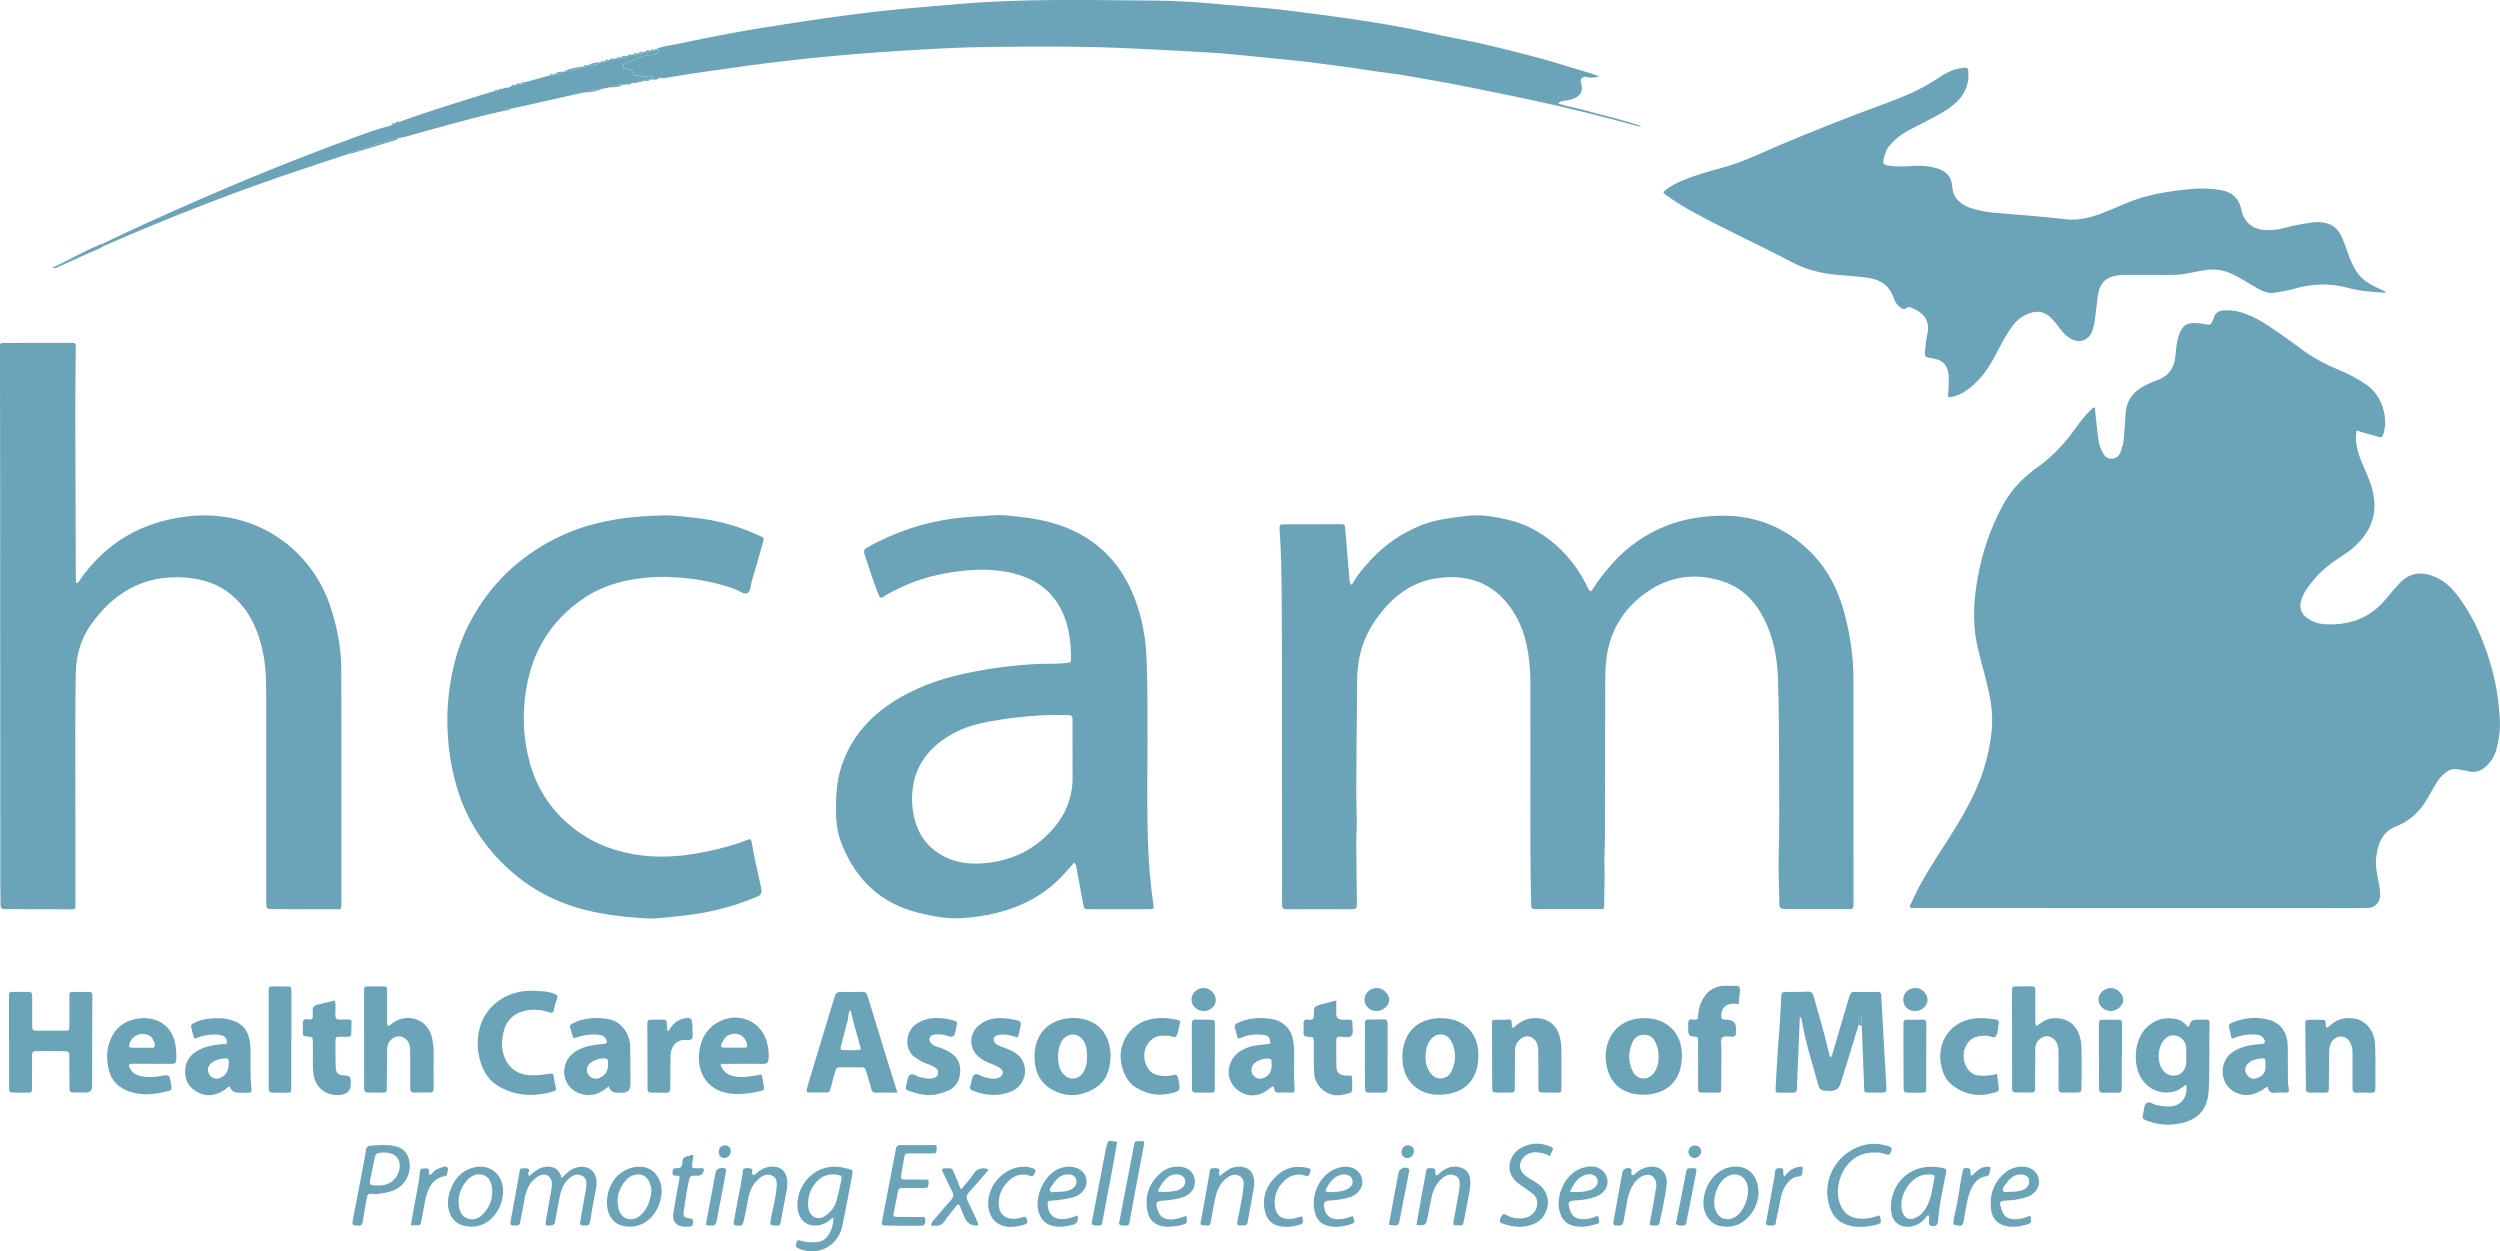 <svg xmlns="http://www.w3.org/2000/svg" id="Layer_1" viewBox="0 0 500 250.27"><defs><style>.cls-1{fill:#6ba4b8;stroke-width:0px;}</style></defs><path class="cls-1" d="m471.31,86.11c-.39,2.44.26,4.47,1.1,6.47.73,1.74,1.55,3.44,2.04,5.28,1.21,4.54-.09,8.31-3.5,11.42-1.2,1.1-2.61,1.94-3.95,2.85-2.21,1.5-4.06,3.36-5.58,5.55-.51.73-.92,1.5-1.17,2.35-.46,1.5,0,2.8,1.31,3.67,1.01.66,2.13,1.07,3.33,1.14,4.96.31,9.17-1.2,12.37-5.14.86-1.06,1.75-2.09,2.69-3.08,1.99-2.1,4.33-2.42,7.12-1.22,2.08.9,3.59,2.5,4.89,4.3,3.13,4.33,5.09,9.2,6.49,14.32.86,3.16,1.29,6.37,1.51,9.62.15,2.16-.15,4.3-.73,6.39-.36,1.3-1.08,2.4-2.09,3.3-.97.86-2.07,1.28-3.4.93-.72-.19-1.47-.24-2.2-.4-.94-.19-1.73.1-2.45.67-.7.55-1.28,1.2-1.74,1.96-.68,1.13-1.35,2.26-2,3.41-1.3,2.29-3.13,4-5.52,5.11-.12.06-.23.13-.35.17-3.04,1.05-3.92,3.55-4.25,6.38-.18,1.5.11,2.98.41,4.45.2.99.43,1.98.39,3-.07,1.57-.99,2.52-2.57,2.58-1.36.05-2.73.03-4.09.03-28.45,0-56.91-.02-85.36-.02-.66,0-1.31,0-1.94,0-.21-.47.07-.75.21-1.05,1.82-4.17,4.31-7.95,6.76-11.75,2.5-3.88,4.91-7.81,6.67-12.11,1.39-3.4,2.25-6.93,2.63-10.58.35-3.38-.27-6.66-1.08-9.91-.64-2.6-1.45-5.17-1.95-7.79-.84-4.37-.53-8.76.27-13.11.9-4.91,2.5-9.59,4.86-14.02,1.37-2.56,3.16-4.75,5.41-6.57.44-.36.88-.74,1.35-1.06,3.17-2.16,5.72-4.91,7.92-8.03,1.06-1.5,2.23-2.93,3.59-4.16.46.19.29.55.32.81.2,1.7.36,3.41.56,5.11.13,1.14.43,2.24,1,3.25.39.69.93,1.17,1.79,1.11.89-.06,1.43-.53,1.74-1.37.36-1,.61-2.02.68-3.08.1-1.45.23-2.89.3-4.34.12-2.72,1.45-4.64,3.85-5.84.75-.37,1.5-.76,2.29-1.01,2.55-.82,3.69-2.62,3.88-5.2.1-1.31.22-2.63.66-3.89.66-1.89,1.55-2.52,3.56-2.4.7.04,1.4.17,2.09.3.46.09.76-.02.94-.47.11-.29.31-.55.38-.84.28-1.13,1.08-1.46,2.13-1.53,1.95-.13,3.74.42,5.47,1.21,2.5,1.14,4.67,2.79,6.91,4.35.94.65,1.86,1.33,2.77,2.02,2.37,1.78,4.94,3.18,7.68,4.3,2,.82,3.9,1.82,5.67,3.06,3.07,2.15,4.3,6.59,3.31,9.75-.21.66-.41.84-1.09.59-1.36-.49-2.81-.67-4.26-1.28Z"></path><path class="cls-1" d="m270.36,116.96c1.07-1.93,2.44-3.52,3.87-5.06,2.82-3.05,6.18-5.31,10.03-6.86,2.89-1.16,5.93-1.46,8.99-1.85,2.82-.35,5.53.11,8.21.72,3.66.84,6.89,2.61,9.71,5.08,2.68,2.35,4.73,5.18,6.3,8.37.12.24.23.47.37.7.04.07.13.11.22.19.1-.05.26-.08.31-.17,1.22-1.94,2.62-3.74,4.15-5.44,3.05-3.39,6.71-5.92,10.96-7.57,2.97-1.15,6.07-1.69,9.25-1.88,7.85-.47,14.51,2.08,19.91,7.77,3.32,3.49,5.27,7.75,6.43,12.38,1.03,4.1,1.62,8.26,1.62,12.5,0,14.91,0,29.81.01,44.72,0,1.25,0,1.27-1.21,1.27-4,0-8,0-12.01-.02-.26,0-.53-.01-.79-.03-.58-.05-.87-.35-.82-.95,0-.09,0-.18,0-.26-.05-3.16-.23-6.33-.13-9.49.17-5.67.08-11.34.08-17.01,0-5.97-.04-11.95-.21-17.92-.12-4.37-.86-8.66-2.91-12.6-1.79-3.45-4.43-6.07-8.15-7.28-5.48-1.79-10.71-1.07-15.42,2.32-4.58,3.3-7.27,7.77-7.87,13.45-.12,1.14-.21,2.27-.21,3.41-.02,10.64-.03,21.28-.06,31.92,0,2.24-.19,4.49-.09,6.72.11,2.24-.13,4.48-.05,6.71.04,1.01-.02,1.03-1.04,1.03-4.05,0-8.09,0-12.14-.01-1.44,0-1.42-.01-1.45-1.45-.29-13.19-.06-26.38-.15-39.56-.02-2.33.07-4.67-.09-6.99-.3-4.34-1.21-8.52-3.78-12.17-3.52-5.01-8.44-6.78-14.35-6.07-5.76.69-9.78,4.08-12.92,8.68-2.26,3.32-3.37,7.03-3.48,11.03-.03,1.23-.04,2.46-.05,3.69-.05,6.55-.12,13.1-.15,19.65,0,1.93.1,3.86.11,5.8,0,1.32-.11,2.63-.11,3.95.02,3.87.08,7.73.12,11.6,0,.22,0,.44,0,.66-.03,1.17-.04,1.19-1.18,1.2-1.8.01-3.61.02-5.41.02-2.33,0-4.66,0-6.99-.02-1.36,0-1.38-.02-1.38-1.42-.01-6.2,0-12.4-.01-18.6-.01-13.85.02-27.7-.06-41.55-.03-4.74-.08-9.49-.41-14.23-.08-1.13-.02-1.18,1.13-1.18,3.61-.01,7.21-.02,10.82-.02,1.09,0,1.08,0,1.17,1.05.28,3.37.56,6.74.85,10.11.03.3,0,.62.42.97Z"></path><path class="cls-1" d="m15.24,116.6c.34.06.4-.13.49-.26,5.27-7.76,12.65-12.04,21.89-13.08,13.57-1.52,24.82,6.61,28.58,18.41,1.25,3.92,2.03,7.93,2.05,12.04.06,9.32.03,18.64.03,27.96,0,6.2,0,12.4,0,18.6,0,.22,0,.44,0,.66-.03.92-.03.93-.96.93-3.17,0-6.33-.01-9.5-.02-1.1,0-2.2-.01-3.3-.03-1.24-.02-1.25-.03-1.26-1.22-.01-1.58-.02-3.17-.02-4.75,0-12.18,0-24.36,0-36.54,0-2.73-.02-5.46-.52-8.15-.78-4.17-2.23-8.03-5.29-11.13-2.48-2.51-5.49-3.9-8.95-4.36-8.7-1.15-15.35,2.28-20.3,9.27-2.03,2.86-2.96,6.17-3.02,9.68-.07,3.96-.09,7.91-.09,11.87,0,11.34.01,22.69.02,34.03,0,.22-.02.44,0,.66.04.5-.16.7-.68.7-4.49-.03-8.97-.05-13.46-.05-.62,0-.86-.23-.84-.85.02-1.1-.03-2.2-.04-3.3-.02-30.69-.03-61.38-.05-92.06,0-5.06-.02-10.11-.03-15.17,0-.4.03-.79,0-1.19-.03-.53.22-.68.72-.67,1.1.03,2.2,0,3.3,0,3.39,0,6.77,0,10.16,0,.97,0,.99.03.98,1.03-.03,4.4-.1,8.79-.09,13.19.02,10.82.06,21.63.1,32.45,0,.46.05.92.07,1.35Z"></path><path class="cls-1" d="m477.1,58.54c-2.65-.11-5.22-.33-7.74-1.02-3.56-.97-7.13-.74-10.67.27-1.26.36-2.57.58-3.88.77-1.13.16-2.16-.24-3.14-.79-1.88-1.04-3.65-2.28-5.64-3.14-1.73-.75-3.48-.86-5.29-.56-1.26.21-2.5.48-3.76.69-2.1.35-4.21.2-6.32.21-1.89,0-3.78,0-5.67,0-.22,0-.44,0-.66.02-3.15.21-4.5,1.52-4.83,4.65-.16,1.49-.36,2.97-.54,4.45-.09.74-.28,1.47-.54,2.17-.68,1.77-2.4,2.43-4.09,1.58-.88-.44-1.57-1.12-2.16-1.9-.64-.84-1.26-1.69-2.03-2.42-1.2-1.14-2.55-1.47-4.13-.9-1.35.49-2.51,1.23-3.39,2.4-1.11,1.49-2.01,3.09-2.85,4.74-1.33,2.59-2.74,5.12-4.95,7.09-1.46,1.3-3,2.43-5.02,2.58-.34-.28-.15-.6-.14-.88.05-1.14.15-2.28.06-3.43-.16-2.1-1.18-3.16-3.28-3.46-1.49-.21-1.54-.21-1.42-1.7.09-1.09.24-2.19.47-3.26.61-2.93-1.17-4.35-3.33-5.2-.26-.1-.49-.16-.73.03-.71.58-1.23.09-1.72-.35-.46-.42-.78-.96-.97-1.55-.86-2.72-2.92-3.82-5.55-4.13-1.79-.21-3.59-.37-5.38-.5-3.29-.24-6.46-1.01-9.36-2.53-6.65-3.49-13.5-6.6-20.09-10.21-1.62-.89-3.19-1.85-4.69-2.93-.35-.25-.77-.45-1.02-.92,1.21-1.09,2.64-1.84,4.15-2.44,2.54-1,5.15-1.76,7.78-2.47,3.88-1.04,7.46-2.81,11.14-4.38,7.03-2.99,14.14-5.78,21.32-8.41,3.73-1.37,7.35-2.89,10.65-5.13,1.34-.91,2.78-1.69,4.43-1.94.26-.04.52-.07.78-.11.51-.08.71.15.75.64.19,2.02-.28,3.85-1.59,5.41-1.56,1.87-3.65,3-5.76,4.11-1.56.81-3.12,1.62-4.68,2.43-1.34.7-2.5,1.63-3.51,2.75-.76.84-1.18,1.85-1.37,2.95-.17.96,0,1.17.95,1.31,1.53.23,3.07.18,4.61.07,1.59-.11,3.15-.04,4.71.35,2,.5,3.27,1.56,3.43,3.75.18,2.39,1.74,3.67,3.84,4.35,1.46.47,2.99.75,4.52.89,4.73.43,9.47.72,14.18,1.3,2.78.34,5.41-.38,7.96-1.41,1.43-.57,2.84-1.17,4.26-1.77,4.26-1.82,8.76-2.48,13.33-2.88,1.99-.17,3.94-.08,5.9.29,1.97.38,3.2,1.54,3.75,3.45.17.59.23,1.23.51,1.77.82,1.59,2.18,2.51,3.96,2.69,1.5.15,2.98-.03,4.44-.44,1.74-.49,3.52-.78,5.3-1.05.95-.15,1.92-.1,2.88.15,1.27.34,2.19,1.07,2.8,2.22.67,1.25,1.1,2.59,1.56,3.91.49,1.42,1.08,2.78,1.99,3.99,1.27,1.7,3.15,2.45,4.96,3.32.18.09.45.04.52.46Z"></path><path class="cls-1" d="m214.86,172.52c-.61.68-1.23,1.35-1.83,2.04-3.64,4.13-8.27,6.64-13.53,7.98-2.42.62-4.92.97-7.41,1.1-2.87.15-5.69-.41-8.46-1.1-7.38-1.83-12.32-6.48-15.17-13.43-.8-1.95-1.21-4.03-1.25-6.17-.05-3.17.03-6.31.99-9.39,1.75-5.58,5.25-9.77,10.06-12.95,4.61-3.05,9.72-4.86,15.1-5.98,5.77-1.21,11.6-1.91,17.51-1.88.88,0,1.75-.11,2.63-.15.48-.02.73-.21.72-.72-.04-3.95-.51-7.79-2.72-11.23-1.93-3.02-4.72-4.79-8.07-5.77-4.13-1.21-8.34-1.08-12.54-.5-4.48.62-8.74,1.93-12.72,4.11-.23.13-.48.22-.7.37-1.46.94-1.37,1.14-2.1-.78-.91-2.38-1.64-4.82-2.47-7.23-.23-.67-.05-1.03.57-1.37,5.36-2.97,11.02-4.95,17.12-5.75,2.75-.36,5.51-.47,8.26-.67,1.43-.11,2.9.09,4.34.23,3.1.32,6.17.83,9.13,1.9,7.07,2.53,11.85,7.39,14.55,14.32,1.58,4.04,2.31,8.25,2.46,12.61.36,10.55.05,21.1.16,31.65.06,5.72.34,11.41,1.18,17.07.15.98.13,1-.9,1.01-3.96,0-7.92,0-11.87,0-1.05,0-1.07-.03-1.27-1.08-.45-2.37-.89-4.74-1.33-7.12-.07-.38-.07-.79-.43-1.11Zm-.34-21.98h-.01c0-.57,0-1.14,0-1.71,0-1.63-.02-3.25,0-4.88.01-.67-.23-.99-.92-.94-.26.02-.53,0-.79,0-4.76-.12-9.48.37-14.16,1.16-2.86.48-5.69,1.2-8.24,2.65-4,2.27-6.87,5.44-7.74,10.1-.31,1.69-.34,3.41-.1,5.11.51,3.59,2.02,6.57,5.17,8.63,3.23,2.11,6.8,2.35,10.41,1.84,3.69-.52,7.11-1.9,10.03-4.35,4.05-3.4,6.46-7.58,6.35-13.01-.03-1.54,0-3.08,0-4.62Z"></path><path class="cls-1" d="m129.62,183.7c-6.61-.38-13.12-1.2-19.2-4.07-2.66-1.26-5.15-2.81-7.41-4.7-5.35-4.47-9.23-9.98-11.38-16.64-1.12-3.48-1.76-7.05-2.03-10.71-.21-2.78-.18-5.54.11-8.29.6-5.83,2.19-11.38,5.18-16.46,4.18-7.11,10.09-12.34,17.57-15.78,3.69-1.7,7.59-2.7,11.61-3.31,2.75-.41,5.51-.56,8.26-.66,2.18-.08,4.38.24,6.56.47,3.9.42,7.69,1.35,11.32,2.86.57.24,1.13.5,1.69.74.93.4.95.4.68,1.34-.74,2.62-1.47,5.24-2.25,7.85-.24.79-.17,1.9-.84,2.27-.69.38-1.51-.42-2.28-.7-3.36-1.23-6.81-1.99-10.38-2.31-1.93-.17-3.86-.3-5.79-.2-5.21.28-10.17,1.4-14.55,4.43-6.44,4.45-10.1,10.61-11.3,18.28-.76,4.88-.55,9.71.78,14.48,1.53,5.53,4.61,9.99,9.22,13.43,3.91,2.92,8.31,4.46,13.12,5.06,5.32.66,10.51-.1,15.65-1.37,1.83-.45,3.64-1,5.4-1.69.76-.3.84-.23.98.5.55,3.07,1.2,6.11,1.91,9.15q.28,1.2-.78,1.65c-4.98,2.09-10.14,3.39-15.52,3.88-2.1.19-4.18.54-6.31.51Z"></path><path class="cls-1" d="m131.15,9.85c1.32-.64,2.77-.74,4.17-1.03,5.63-1.17,11.26-2.31,16.94-3.23,4.68-.75,9.36-1.48,14.05-2.13,4.78-.66,9.58-1.25,14.38-1.71,3.58-.34,7.18-.6,10.76-.92,13.21-1.16,26.44-.81,39.67-.71,4.21.03,8.42.31,12.62.71,3.49.33,7,.55,10.49.89,2.53.25,5.05.6,7.57.92.87.11,1.74.23,2.61.34,5.51.73,11.01,1.54,16.48,2.56,3.48.65,6.91,1.51,10.39,2.15,3.89.71,7.71,1.66,11.54,2.61,3.39.85,6.78,1.74,10.11,2.8,2.28.72,4.61,1.31,6.92,2.15-.82.26-1.52.4-2.34.17-.94-.26-1.6.36-1.33,1.15.76,2.23-.76,3.17-2.85,3.53-.55.1-1.15-.05-1.71.61,1.87.6,3.74.89,5.55,1.4,1.85.52,3.73.97,5.59,1.47,1.85.5,3.69,1.03,5.51,1.64-.63.16-1.19-.12-1.75-.27-5.84-1.59-11.71-3.08-17.62-4.38-5.47-1.21-10.96-2.3-16.45-3.41-3.61-.73-7.24-1.31-10.86-1.97-2.66-.49-5.37-.72-8.04-1.16-3.58-.59-7.19-1-10.79-1.49-2.74-.37-5.49-.6-8.24-.88-3.36-.34-6.72-.68-10.08-.98-1.44-.13-2.89-.17-4.34-.27-4.16-.28-8.33-.43-12.5-.66-10.06-.53-20.13-.48-30.19-.36-5.93.08-11.86.44-17.77.8-5.39.33-10.77.79-16.15,1.31-5.42.52-10.82,1.2-16.21,1.95-4.83.67-9.65,1.35-14.46,2.18-.21.04-.43-.01-.65-.02-.21-.25-.37-.19-.51.07-.3.34-.67.27-1.05.2-.1-.6-.42-.87-1.02-.63-.89.34-1.7-.28-2.58-.17-.18.02-.31-.17-.34-.35-.1-.73-.63-.87-1.24-.92-.36-.03-.75-.05-.8-.5-.05-.45.37-.57.69-.68.67-.23,1.3-.52,1.92-.85.66-.34,1.33-.58,2.1-.68.71-.09,1.49-.11,2.14-.53.19-.12.4-.27.29-.51-.1-.23-.4-.1-.59-.22Z"></path><path class="cls-1" d="m131.15,9.85c.19.11.49-.01.59.22.1.24-.11.39-.29.51-.65.42-1.43.44-2.14.53-.77.1-1.44.33-2.1.68-.62.32-1.26.62-1.92.85-.31.11-.73.23-.69.68.05.45.44.48.8.5.61.04,1.13.18,1.24.92.02.18.15.37.34.35.87-.11,1.69.52,2.58.17.6-.23.92.04,1.02.63-.18.02-.35.04-.53.06-.39-.12-.76-.17-1.05.2-.17.02-.35.05-.52.07-.31-.13-.59-.12-.81.18,0,0-.06.01-.06.01-.28-.07-.54-.1-.77.13-.17.04-.34.08-.51.11-.4-.13-.78-.14-1.07.24-.17.02-.33.04-.5.06-1.02-.15-1.97.12-2.89.52-.45.09-.89.18-1.34.28-1.36.03-2.68.28-3.95.78-4.75,1.06-9.5,2.12-14.25,3.19-.6-.05-1.22-.2-1.62.45-3.76.81-7.46,1.84-11.18,2.83-2.62.7-5.22,1.45-7.83,2.18-.67.19-1.34.38-2.04.41-2.71.64-5.34,1.54-7.98,2.41-.61.2-1.29.24-1.79.71-4.37,1.45-8.75,2.87-13.1,4.37-11.74,4.05-23.3,8.56-34.68,13.53-.44.19-.88.39-1.32.59-.12-.18-.07-.37-.05-.56,5.65-2.74,11.38-5.31,17.13-7.84,10.81-4.76,21.75-9.2,32.85-13.25,2.43-.89,4.86-1.81,7.39-2.41.11-.03.19-.16.29-.24.26.03.51.03.65-.26.04-.02.08-.03.12-.05.29.1.52.02.71-.21,5.74-2.11,11.6-3.88,17.44-5.7.46-.14.93-.26,1.39-.39.35.06.7.1.93-.27,0,0,.1-.03.1-.03.29.11.54.09.71-.21.52-.34,1.22-.09,1.72-.5.34.02.69.07.92-.28,0,0,.11-.03.11-.02.35.07.7.12.93-.25,0,0,.1-.03.1-.03.29.1.54.07.7-.23,1.62-.45,3.24-.89,4.85-1.34.35.07.7.13.94-.24,0,0,.12-.03.12-.03.66.12,1.23-.07,1.73-.49,0,0,.12-.03.12-.03,1.34-.11,2.65-.35,3.84-1.01.04-.01.09-.02.13-.03.35.07.69.12.94-.23,0,0,.11-.03.11-.02.8.06,1.57-.06,2.25-.53,0,0,.1-.03.1-.03.28.1.54.1.71-.2,0,0,.11-.03.11-.03.35.07.71.12.95-.24,0,0,.1-.02.1-.02.35.06.7.13.95-.23.12-.02.23-.04.35-.06.36.09.72.16.97-.23,0,0,.09-.02.09-.02.36.08.72.14.97-.23.11-.02.22-.05.32-.07.29.13.55.14.74-.18.11-.02.22-.05.33-.07.29.12.55.13.73-.18.11-.02.23-.04.34-.06.36.09.72.16.98-.22.11-.03.22-.05.33-.08.36.11.72.19.98-.22,0,0,.09-.02.09-.02.28.11.54.13.72-.18.12-.02.24-.05.36-.07Z"></path><path class="cls-1" d="m371.53,205.62c-1.11,3.61-2.22,7.22-3.33,10.83-.04.13-.08.25-.12.38q-.51,1.4-2.06,1.36c-2.03-.06-2.07-.05-2.6-2-1.07-3.94-2.35-7.83-3.01-11.87-.05-.33-.05-.7-.45-.94-.09,2.4-.19,4.75-.28,7.11-.1,2.37-.22,4.74-.28,7.12-.02.66-.19.97-.9.93-.79-.05-1.58,0-2.37,0-1.02-.01-1.05-.02-1-1.01.12-2.28.23-4.57.39-6.85.27-3.68.58-7.36.71-11.06.04-1.21.05-1.21,1.26-1.23,1.32-.01,2.64.02,3.96-.06.76-.05,1.08.21,1.28.93.99,3.65,2.14,7.25,2.95,10.94.09.43.16.86.41,1.23.35-.14.34-.48.43-.77,1.07-3.62,2.13-7.25,3.2-10.87.07-.25.18-.5.25-.75.12-.43.36-.65.85-.65,1.54.02,3.08.04,4.62-.01.79-.02.8.43.83,1,.15,3.03.32,6.06.49,9.09.17,2.94.35,5.88.51,8.82.06,1.21.04,1.22-1.21,1.24-.75,0-1.5,0-2.24-.01-.95-.03-.96-.04-.99-.95-.16-4.09-.32-8.17-.47-12.26q.11-1.49-.26-2.44c-.17.79-.44,1.43-.37,2.14-.03.1-.06.2-.09.31-.13.08-.15.19-.09.32Z"></path><path class="cls-1" d="m1.8,208.35c0-2.99,0-5.98,0-8.97,0-.99.02-1,1.03-1.01.79,0,1.58,0,2.37,0,1.23.02,1.24.02,1.24,1.21,0,1.76-.01,3.52,0,5.28,0,1.27.02,1.28,1.33,1.28,1.72,0,3.43.01,5.15,0,.92,0,.96-.05.96-.98.01-1.93-.01-3.87,0-5.8,0-.95.02-.97.94-.98,1.01-.01,2.02.02,3.03.01.45,0,.63.2.62.63-.02.79-.01,1.58-.02,2.37,0,5.1-.01,10.2-.02,15.3,0,.18,0,.35,0,.53q0,1.28-1.29,1.29c-.7,0-1.41,0-2.11-.01-1.12-.02-1.13-.02-1.14-1.2-.01-1.93,0-3.87-.02-5.8-.01-1.24-.03-1.25-1.25-1.26-1.76-.02-3.52,0-5.28-.03-.67-.01-.94.21-.93.9.02,2.11,0,4.22-.01,6.33,0,1.09-.02,1.1-1.07,1.1-.79,0-1.58,0-2.37-.02-1.12-.02-1.13-.03-1.14-1.2,0-2.99,0-5.98,0-8.97h-.02Z"></path><path class="cls-1" d="m437.23,216.93c-.8.55-1.43,1.1-2.25,1.33-2.8.77-5.38-.32-6.86-2.83-1.42-2.4-1.51-7.51,1.4-10.13,1.72-1.55,3.69-1.94,5.88-1.46.93.21,1.59.85,2.18,1.54.14-.09.26-.13.27-.18q.22-1.27,1.49-1.27c.66,0,1.32.02,1.98.01.44,0,.61.18.6.63-.15,4.57.08,9.14-.19,13.7-.21,3.55-2.11,5.5-5.06,6.26-2.44.62-4.88.53-7.25-.38-.94-.36-1.01-.49-.77-1.48.17-.72.11-1.65.67-2.08.58-.43,1.28.29,1.95.43.74.14,1.47.25,2.22.28,2.72.11,4.17-1.93,3.74-4.37Zm0-5.84s0,0,.01,0c0-.57.05-1.14-.01-1.71-.11-1.06-.94-1.98-1.95-2.23-1.06-.27-1.88.13-2.54.94-1.27,1.54-1.36,4.3-.18,5.91.7.96,1.75,1.33,2.89,1.03.88-.23,1.67-1.18,1.77-2.23.06-.56.01-1.14.01-1.71Z"></path><path class="cls-1" d="m179.49,218.53c-1.61,0-3-.02-4.4,0-.51,0-.69-.26-.81-.68-.32-1.14-.64-2.28-1-3.41-.31-.99-.34-.98-1.38-.98-1.19,0-2.37,0-3.56,0-1.01,0-1.03,0-1.34,1.01-.33,1.09-.62,2.19-.9,3.3-.1.42-.22.74-.74.73-1.19-.02-2.37,0-3.56,0-.4,0-.56-.17-.44-.58.16-.55.27-1.11.43-1.65,1.62-5.38,3.26-10.75,4.89-16.12.04-.13.07-.26.11-.38.46-1.4.46-1.39,2.01-1.38,1.19,0,2.37.04,3.56-.03.72-.04.99.29,1.18.91,1.24,4.11,2.5,8.22,3.77,12.33.68,2.22,1.39,4.42,2.18,6.94Zm-7.29-8.62c-.61-2.53-1.46-4.92-1.96-7.4-.03-.16-.13-.31-.22-.51-.43.68-.32,1.41-.49,2.08-.44,1.69-.87,3.39-1.32,5.08-.11.42-.21.83.4.85,1.16.02,2.34.11,3.58-.1Z"></path><path class="cls-1" d="m77.56,205.21c.51-.13.79-.48,1.14-.72,3.05-2.05,6.97-.48,7.71,3.1.2.99.34,1.99.33,3-.03,2.33-.03,4.66,0,6.98,0,.67-.18.97-.88.94-.97-.03-1.93-.03-2.9.01-.68.03-.93-.22-.92-.91.02-2.33,0-4.66,0-6.98,0-.48,0-.98-.09-1.44-.26-1.23-1.21-1.98-2.32-1.92-1.02.06-2.04,1.03-2.17,2.14-.06.52-.05,1.05-.05,1.58-.02,2.2-.02,4.39-.05,6.59-.01.92-.05.94-.98.95-.92.01-1.84-.03-2.77-.03-.55,0-.81-.24-.78-.79.01-.31,0-.61,0-.92,0-6.02-.01-12.03-.02-18.05,0-.26.01-.53,0-.79-.01-.42.13-.67.59-.67,1.14,0,2.28,0,3.43,0,.6,0,.59.39.59.8,0,1.89,0,3.78,0,5.67,0,.46-.07.94.16,1.47Z"></path><path class="cls-1" d="m407.25,205.23c1.03-.69,1.89-1.42,3.1-1.55,2.81-.31,4.92,1.06,5.65,3.78.19.72.29,1.47.3,2.21.01,2.5.02,5.01,0,7.51-.01,1.34-.04,1.34-1.44,1.34-.75,0-1.5-.04-2.24,0-.69.03-.92-.25-.92-.92.02-2.42-.01-4.83,0-7.25,0-.72-.07-1.39-.49-2.01-.59-.86-1.37-1.24-2.23-1.04-.95.22-1.76,1.04-1.88,1.98-.06.48-.05.96-.05,1.45-.02,2.2-.02,4.39-.04,6.59-.01,1.18-.03,1.19-1.15,1.19-.88,0-1.76-.03-2.64-.02-.54,0-.84-.18-.8-.76.01-.26,0-.53,0-.79,0-6.11-.01-12.21-.02-18.32,0-.22.02-.44,0-.66-.04-.53.24-.69.72-.68,1.1,0,2.2,0,3.29-.02.55-.02.66.27.66.73-.01,1.89-.02,3.78,0,5.67,0,.47-.11.95.19,1.56Z"></path><path class="cls-1" d="m106.55,198.15c1.59.08,3.05.05,4.42.66.48.22.66.43.43.99-.29.68-.48,1.42-.62,2.15-.11.61-.35.7-.9.51-1.52-.51-3.09-.66-4.67-.35-2.57.52-4.09,2.11-4.59,4.65-.37,1.89-.32,3.77.67,5.5,1.2,2.11,3.15,2.83,5.44,2.8,1.05-.02,2.11-.12,3.14-.31.67-.12.84.07.9.7.07.7.26,1.38.4,2.07.06.33.03.61-.36.73-3.87,1.13-7.64,1.07-11.19-1.07-1.72-1.04-2.8-2.61-3.43-4.51-.77-2.31-.88-4.6-.27-6.99,1.07-4.16,4.56-6.84,8.65-7.42.69-.1,1.4-.08,1.96-.11Z"></path><path class="cls-1" d="m465.2,205.54c.49-.04.66-.33.88-.53,1.51-1.32,3.26-1.64,5.18-1.22,1.93.42,3.52,2.34,3.71,4.63.12,1.49.11,2.99.12,4.48.01,1.58-.03,3.16-.01,4.75,0,.67-.21.94-.92.9-.92-.06-1.85-.05-2.77,0-.71.04-.9-.26-.89-.92.02-2.37,0-4.75,0-7.12,0-.67-.11-1.31-.41-1.91-.41-.82-1.06-1.3-1.98-1.28-.87.02-1.47.51-1.89,1.24-.38.68-.38,1.43-.39,2.18-.02,2.24-.03,4.48-.06,6.72-.02,1.06-.04,1.07-1.12,1.08-.88,0-1.76-.04-2.64-.01-.64.02-.87-.27-.84-.87.02-.35,0-.7,0-1.05-.04-3.87-.08-7.73-.11-11.6,0-1.02,0-1.03.99-1.05.7-.02,1.41,0,2.11,0,.94.01.94.02,1,1.03,0,.17.04.34.07.56Z"></path><path class="cls-1" d="m302.59,205.59c1.12-.9,2.18-1.76,3.62-1.91,3.15-.34,5.17,1.15,5.8,3.9.15.64.25,1.3.26,1.95.03,2.68.03,5.36.01,8.04,0,.94-.04.95-.97.96-.79.01-1.58,0-2.37-.02-1.24-.02-1.25-.03-1.26-1.22-.02-2.33-.02-4.66-.02-6.99,0-.71-.09-1.4-.47-2.03-.64-1.06-1.98-1.32-2.96-.57-.69.53-1.13,1.23-1.21,2.11-.04.39-.03.79-.03,1.19-.01,2.11,0,4.22-.03,6.33-.01,1.2-.04,1.2-1.27,1.2-.7,0-1.41,0-2.11-.01-1.12-.02-1.14-.03-1.14-1.2-.02-3.65-.03-7.3-.04-10.94,0-.53.02-1.06-.02-1.58-.04-.6.14-.89.8-.86.79.04,1.59.03,2.37-.03.57-.05.82.11.8.7,0,.29-.06.61.24.99Z"></path><path class="cls-1" d="m288,203.63c4.67-.04,7.69,2.78,7.68,7.46,0,4.85-2.72,7.72-7.68,7.86-4.16.11-7.48-2.6-7.53-7.38-.05-4.82,2.87-7.9,7.52-7.94Zm-2.89,7.75c0,1.25.21,1.98.75,2.89.54.9,1.32,1.47,2.36,1.41.98-.05,1.75-.63,2.14-1.54.84-1.95.92-3.94-.08-5.85-.92-1.76-3.03-1.87-4.22-.28-.75,1-.96,2.15-.95,3.36Z"></path><path class="cls-1" d="m321.12,211.42c0-4.65,3.14-7.82,7.75-7.8,4.56.02,7.53,2.96,7.52,7.51-.02,5.1-3.12,7.79-7.7,7.81-4.38.01-7.35-2.5-7.57-7.52Zm10.58-.13c.05-1.03-.2-2-.66-2.92-.45-.91-1.14-1.41-2.18-1.42-1.09-.01-1.9.47-2.33,1.42-.88,1.94-.95,3.94,0,5.86.94,1.89,3.2,1.96,4.36.2.63-.95.86-2.01.81-3.13Z"></path><path class="cls-1" d="m222.1,211.26c-.06,2.63-.76,4.96-3.17,6.41-2.73,1.64-5.6,1.82-8.4.32-2.72-1.46-3.69-4.01-3.62-6.97.09-3.6,2.03-6.17,5.23-7.07,1.6-.45,3.23-.48,4.82-.05,2.7.73,4.35,2.52,4.93,5.27.14.69.24,1.38.22,2.09Zm-4.69,0c.02-1.17-.14-2.24-.78-3.19-1.02-1.51-3.01-1.55-4.1-.1-1.15,1.53-1.25,4.77-.2,6.39,1.24,1.9,3.48,1.79,4.51-.22.47-.92.6-1.91.57-2.88Z"></path><path class="cls-1" d="m121.74,217.29c-.79.62-1.49,1.12-2.32,1.42-2.38.86-5.17-.22-6.16-2.4-1.04-2.29-.12-4.94,2.15-6.22,1.41-.8,2.97-1.04,4.54-1.23.26-.03.53-.02.79-.06.6-.08.74-.31.5-.87-.29-.7-.89-.93-1.58-1-1.28-.13-2.54.04-3.78.37-.25.07-.5.16-.75.25-.3.1-.5.05-.6-.29-.16-.59-.33-1.18-.51-1.77-.09-.31.01-.5.27-.65.57-.33,1.15-.65,1.8-.81,1.9-.47,3.82-.57,5.75-.17,2.38.5,4.1,2.7,4.19,5.42.07,2.11.04,4.22.05,6.33,0,.4,0,.79.01,1.19q.04,1.76-1.66,1.74c-.4,0-.79,0-1.19-.01q-1.04-.02-1.5-1.23Zm-.11-4.42c.04-1.12-.19-1.32-1.44-1.15-.66.09-1.27.32-1.84.67-.91.56-1.22,1.5-.79,2.35.46.91,1.48,1.25,2.47.78,1.05-.49,1.59-1.33,1.6-2.66Z"></path><path class="cls-1" d="m45.96,217.34c-.46-.03-.65.39-.97.6-1.64,1.05-3.33,1.54-5.22.63-1.68-.82-2.68-2.09-2.74-4-.06-1.86.65-3.31,2.27-4.31,1.54-.96,3.26-1.24,5.02-1.43.38-.04,1.01.24,1.06-.42.05-.54-.28-1-.8-1.26-.41-.2-.85-.22-1.29-.24-1.51-.08-2.95.23-4.35.86-.42-.76-.46-1.56-.69-2.3-.15-.49.2-.7.58-.89,1.75-.88,3.62-.97,5.52-.93.04,0,.09.01.13.02,3.84.42,5.51,2.23,5.62,6.11.07,2.68-.12,5.36.2,8.03.07.63-.21.76-.75.74-.61-.02-1.23,0-1.85-.01q-1.28-.02-1.75-1.18Zm-.2-4.94c0-.65-.16-.8-1.14-.69-.79.09-1.54.3-2.21.77-.83.58-1.06,1.58-.56,2.41.47.79,1.4,1.05,2.3.64,1.19-.55,1.61-1.54,1.62-3.13Z"></path><path class="cls-1" d="m254.48,217.28c-.57.45-1.22.99-2.02,1.35-2.82,1.27-5.31-.44-6.22-2.15-1.14-2.14-.3-4.87,1.79-6.23,1.06-.69,2.22-1.04,3.44-1.21.87-.12,1.74-.21,2.6-.31-.06-1.24-.36-1.63-1.48-1.77-1.37-.17-2.71-.02-4.02.44-.32.11-.6.37-1.03.24-.18-.65-.34-1.33-.54-1.99-.16-.51,0-.81.49-1.04,1.84-.87,3.77-1.11,5.77-.95,1.1.09,2.17.28,3.12.91,1.16.77,1.89,1.8,2.17,3.16.22,1.04.29,2.08.29,3.14,0,2.28-.11,4.57.08,6.84.05.65-.15.87-.79.83-.7-.05-1.41-.08-2.11-.02-.75.06-1.19-.12-1.2-.95,0-.11-.03-.27-.35-.3Zm-.14-4.42c-.14-.37.22-1.11-.59-1.15-1.03-.05-2,.24-2.81.9-.72.6-.84,1.66-.34,2.37.58.81,1.5.98,2.43.47,1.01-.55,1.34-1.44,1.31-2.59Z"></path><path class="cls-1" d="m453.58,217.42c-.54-.01-.77.38-1.09.57-1.71,1.02-3.45,1.42-5.37.51-3.27-1.55-3.32-6.04-.83-7.91,1.12-.84,2.39-1.29,3.74-1.53.69-.12,1.39-.17,2.09-.26.29-.04.66.08.81-.28.15-.37-.08-.69-.29-.95-.38-.47-.94-.63-1.52-.66-1.33-.09-2.63.08-3.89.52-.28.1-.53.34-.91.23-.12-.53-.24-1.08-.37-1.63-.27-1.18-.29-1.22.79-1.63,2.27-.88,4.62-1.07,6.98-.46,2.31.6,3.7,2.4,3.81,4.93.07,1.75.03,3.51.05,5.27.02,1.18-.07,2.38.17,3.55.14.66-.12.88-.76.84-.57-.04-1.15-.06-1.71,0-.91.1-1.63,0-1.68-1.11Zm-.47-4.45c0-.13,0-.26,0-.39-.04-.92-.08-.96-1.01-.87-.88.08-1.72.3-2.4.91-.7.64-.85,1.48-.39,2.23.49.8,1.25,1.11,2.13.75.95-.39,1.78-.9,1.66-2.63Z"></path><path class="cls-1" d="m152.36,215.02c.13.74.27,1.55.43,2.36.08.42-.03.69-.46.78-2.23.47-4.41.9-6.77.48-4.34-.78-5.95-4.35-5.78-7.48.15-2.79,1.18-5.2,3.78-6.69,3.92-2.24,8.56-.42,9.8,3.89.33,1.15.48,2.31.34,3.52-.07.64-.31.9-1,.89-2.5-.04-5.01,0-7.51.01-.33,0-.69-.12-1.08.14.44,1.17,1.12,1.96,2.43,2.28,1.74.42,3.4.11,5.09-.19.21-.04.4-.18.72,0Zm-5.59-5.49h0c.7,0,1.4,0,2.1,0,.54,0,.66-.25.53-.76-.43-1.62-1.86-2.4-3.43-1.86-.87.3-1.26,1.03-1.62,1.79-.3.64-.22.78.46.82.65.03,1.31,0,1.96,0Z"></path><path class="cls-1" d="m30.27,212.75c-1.32,0-2.64,0-3.95,0-.52,0-.62.25-.45.66.34.8.89,1.39,1.76,1.66,1.42.43,2.85.43,4.3.17,1.98-.36,1.99-.34,2.29,1.62.18,1.19.18,1.17-.98,1.45-2.33.55-4.65.84-7.02.11-2.28-.71-3.89-2.09-4.45-4.41-.63-2.59-.5-5.12,1.06-7.46,2.32-3.47,7.48-3.62,9.97-1.66.97.76,1.6,1.74,1.99,2.88.47,1.35.48,2.76.47,4.17,0,.64-.31.84-.9.83-1.36-.02-2.72,0-4.09,0,0,0,0,0,0,0Zm-1.88-3.21s0,0,0,0c.39,0,.79.03,1.18,0,.45-.05,1.06.27,1.32-.24.24-.48-.12-1-.35-1.46-.27-.53-.72-.84-1.31-.98-1.51-.36-2.91.45-3.36,1.96-.16.53.06.73.57.73.65,0,1.31,0,1.96,0Z"></path><path class="cls-1" d="m347.73,200.85c-2.18-.47-3.5.5-3.47,2.34,0,.49.2.73.69.74.18,0,.35.01.53.02q1.77.06,1.72,1.88c0,.22-.04.44-.02.66.04.58-.13.87-.81.86-.64-.02-1.47-.27-1.9.15-.48.48-.18,1.34-.19,2.03-.03,2.68-.02,5.35-.04,8.03,0,.95-.03.96-.94.97-.97,0-1.93-.03-2.9-.01-.56,0-.79-.2-.78-.77.02-1.23,0-2.46,0-3.69,0-1.93,0-3.86-.01-5.79,0-.91-.03-.91-.97-.97q-.98-.06-1-1.04c0-.26,0-.53.01-.79.04-.48-.14-1.02.15-1.41.3-.39.82-.1,1.24-.12.48-.02.57-.29.58-.69.02-1.02.25-2,.68-2.93.92-1.95,2.39-3.1,4.6-3.16.74-.02,1.49.05,2.24.02.72-.02.92.33.85.98-.09.87-.17,1.73-.26,2.7Z"></path><path class="cls-1" d="m67.01,200.11c.18,1.05.06,1.97.05,2.88,0,.67.23.97.92.93.57-.04,1.14,0,1.71-.03.45-.02.65.17.63.62-.03.75-.05,1.49-.07,2.24,0,.44-.24.62-.67.61-.61-.01-1.23.02-1.84,0-.46-.02-.64.2-.64.62,0,1.84-.04,3.69.05,5.53.05,1.22.56,1.56,1.95,1.59q1.05.02,1.06,1.03c0,.22,0,.44,0,.66q-.02,1.84-1.86,2.16c-2.82.48-5.29-1.35-5.61-4.16-.23-2.06-.07-4.13-.12-6.19-.03-1.19-.02-1.23-1.21-1.3-.54-.03-.82-.18-.79-.76.02-.39-.02-.79,0-1.19.02-.43-.12-.93.14-1.28.3-.4.82-.16,1.23-.16.47,0,.62-.22.62-.64,0-.04,0-.09,0-.13.06-.61-.21-1.32.19-1.79.42-.5,1.2-.46,1.82-.66.75-.23,1.52-.37,2.43-.59Z"></path><path class="cls-1" d="m203.52,207.49c-1.02-.31-2.02-.63-3.08-.59-.96.03-1.7.38-1.7.92,0,.78.62,1.15,1.23,1.39.97.39,1.98.69,2.9,1.24.78.47,1.37,1.1,1.75,1.92,1.04,2.24-.06,4.98-2.36,5.92-2.59,1.06-5.15.83-7.7-.15-.41-.16-.68-.36-.51-.88.25-.75.23-1.73.72-2.22.61-.61,1.41.27,2.15.4.65.11,1.27.34,1.94.3.44-.03.87-.1,1.23-.4.63-.52.65-1.14,0-1.65-.56-.44-1.22-.69-1.88-.94-.94-.37-1.86-.79-2.61-1.5-1.92-1.8-1.77-4.7.34-6.31,1.04-.79,2.2-1.24,3.52-1.31,1.38-.07,2.71.15,4.04.45.51.11.75.4.64.94-.17.81-.25,1.64-.63,2.46Z"></path><path class="cls-1" d="m185.8,219.02c-1.43-.01-2.77-.42-4.1-.87-.42-.14-.68-.32-.5-.86.25-.75.2-1.74.68-2.23.61-.61,1.42.27,2.18.39.78.12,1.54.35,2.34.23.61-.09,1.11-.35,1.22-1.01.11-.61-.28-.98-.75-1.27-.53-.33-1.1-.53-1.69-.73-.8-.26-1.48-.73-2.18-1.2-2.16-1.44-1.97-5.11.15-6.6,1.28-.9,2.69-1.28,4.21-1.27,1.1,0,2.19.16,3.25.47.88.26.92.34.69,1.19-.18.68-.19,1.58-.63,1.96-.48.41-1.3-.18-1.98-.26-.61-.07-1.23-.12-1.84-.04-.42.06-.77.26-.9.67-.16.47.05.87.39,1.18.4.36.9.55,1.41.69.81.23,1.56.6,2.27,1.03,1.56.93,2.16,2.36,2,4.13-.15,1.73-1,2.98-2.64,3.61-1.15.44-2.32.83-3.58.77Z"></path><path class="cls-1" d="m267.25,200.07c0,.98,0,1.81,0,2.64q0,1.21,1.26,1.23c.44,0,.88.02,1.32,0,.44-.03.67.13.65.59,0,.04,0,.09,0,.13-.04.83.3,1.84-.17,2.44-.46.59-1.48.25-2.25.23-.67-.01-.82.27-.81.86.02,1.67-.01,3.34.02,5,.03,1.35.58,1.86,1.95,1.92.22,0,.44,0,.66-.01.39-.04.57.14.55.53-.01.35,0,.7,0,1.05-.02,2.12.34,1.71-1.85,2.26-2.76.68-5.58-1.44-5.75-4.3-.12-2.01-.05-4.04-.07-6.05-.01-1.17-.01-1.2-1.21-1.24-.62-.02-.89-.22-.83-.85.03-.3,0-.61,0-.92.01-.48-.1-1.04.1-1.42.26-.48.88-.15,1.34-.21.35-.05.58-.17.59-.56,0-.18,0-.35.01-.53.04-1.57.04-1.58,1.5-1.99.93-.26,1.86-.48,2.99-.77Z"></path><path class="cls-1" d="m233.07,215.21c.52-.06,1.07-.03,1.56-.19.74-.24.88.09,1.01.72.52,2.48.54,2.48-1.93,3.01-2.35.5-4.51-.03-6.54-1.25-2.48-1.48-3.55-5.47-2.83-8.05,1.1-3.94,4.13-5.73,7.65-5.84,1.18-.04,2.36.1,3.52.37.43.1.62.26.48.72-.12.38-.18.77-.28,1.15-.14.5-.16,1.11-.55,1.44-.39.34-.9-.13-1.38-.13-.92,0-1.84-.14-2.72.28-1.8.86-2.67,3.14-1.97,5.18.62,1.82,1.78,2.56,3.97,2.58Z"></path><path class="cls-1" d="m399.39,214.77c.14,1.1.26,1.97.37,2.83.05.39-.06.63-.49.78-3.14,1.1-6.05.72-8.72-1.28-1.26-.94-1.91-2.25-2.26-3.75-1.02-4.37,1.26-8.36,5.42-9.44,1.77-.46,3.57-.29,5.36-.03.63.09.81.42.65,1-.02.08-.02.17-.04.26-.14.69-.09,1.51-.47,2.02-.47.64-1.27-.05-1.94-.03-1.27.02-2.45.1-3.4,1.08-1.6,1.65-1.51,4.64.19,6.17.54.49,1.19.72,1.92.74,1.09.03,2.19.06,3.38-.36Z"></path><path class="cls-1" d="m58.25,207.99c0,2.99.02,5.97,0,8.96-.01,1.82.12,1.58-1.66,1.59-.53,0-1.05,0-1.58-.01-1.24-.02-1.25-.03-1.27-1.21-.01-.66,0-1.32,0-1.98,0-5.44,0-10.89-.01-16.33,0-.35.02-.7,0-1.05-.02-.5.18-.71.7-.69.97.03,1.93.01,2.9.02.92.01.94.02.95.96.01,2.9,0,5.8,0,8.69,0,.35,0,.7,0,1.05h-.03Z"></path><path class="cls-1" d="m105.84,235.22c1.01-.88,2.02-1.79,3.46-1.88,1.58-.09,2.61.6,3.04,2.27.97-.95,1.75-1.8,2.97-2.11,2.26-.57,4,.66,4,2.99,0,.57-.06,1.15-.19,1.7-.42,1.89-.7,3.8-1.03,5.7-.21,1.24-.34,1.3-1.53,1.21-.48-.04-.62-.23-.54-.66.24-1.34.46-2.68.7-4.02.18-1.04.42-2.07.54-3.11.09-.79.07-1.64-.74-2.1-.91-.52-1.78-.28-2.56.36-1.07.87-1.64,2.06-1.92,3.37-.38,1.76-.72,3.53-1,5.3-.11.68-.43.86-1.05.87-.9.01-.97-.01-.81-.95.29-1.73.62-3.46.91-5.19.13-.73.3-1.48.29-2.21-.02-1.55-1.31-2.29-2.66-1.54-1.71.95-2.42,2.59-2.77,4.42-.3,1.55-.61,3.1-.89,4.66-.09.48-.2.82-.8.82-1.21,0-1.31-.04-1.08-1.23.62-3.19,1.17-6.39,1.74-9.59.05-.26.02-.58.37-.6.47-.03.96-.16,1.41.09.17.1.09.31.06.48-.06.29-.23.59.07.96Z"></path><path class="cls-1" d="m133.56,206.27c.39-.24.43-.57.61-.82.56-.76,1.27-1.36,2.18-1.64,1.77-.54,2.14-.25,2.14,1.59,0,.18,0,.35,0,.53-.03.61.24,1.34-.11,1.8-.38.51-1.15.17-1.75.25-1.01.13-1.7.63-2.14,1.53-.32.65-.4,1.34-.4,2.05,0,2.02-.04,4.04-.04,6.07,0,.67-.22.95-.92.92-.96-.05-1.93-.03-2.9-.02-.49,0-.73-.21-.71-.71,0-.18,0-.35-.01-.53-.01-4.09-.03-8.18-.04-12.26,0-1.06.01-1.07,1.1-1.09.62-.01,1.23,0,1.85,0,.9.01.89.02.97.97.04.43-.04.87.17,1.37Z"></path><path class="cls-1" d="m166.68,243.57c-.32-.05-.46.21-.65.38-.46.41-.98.74-1.57.93-2.71.86-4.83-.68-4.97-3.54-.23-4.77,4.08-9.03,9.16-7.8,2.22.54,2.03.14,1.61,2.43-.52,2.89-1.11,5.77-1.67,8.66-.07.34-.15.69-.24,1.02-1.07,3.86-5.15,5.7-8.78,3.97-.62-.29-.33-.7-.28-1.1.06-.5.36-.53.75-.41,1.06.34,2.15.4,3.26.32.94-.06,1.67-.47,2.24-1.21.69-.91,1.17-2.39,1.15-3.66Zm-5.06-2.68c.01.15.02.5.07.84.2,1.35,1.7,2.6,3.37,1.44,1.05-.73,1.83-1.66,2.18-2.87.41-1.38.71-2.8,1.01-4.21.17-.82.03-1.01-.82-1.14-1.36-.21-2.61.02-3.67.98-1.41,1.27-2.14,2.85-2.15,4.95Z"></path><path class="cls-1" d="m187.21,229.02c.08.2.14.28.13.36-.09,1.42.12,1.28-1.29,1.3-1.36.02-2.72-.01-4.08,0-.97,0-.98.02-1.16,1-.21,1.12-.4,2.25-.58,3.37-.11.72-.03.84.75.85,1.53.03,3.07,0,4.44,0,.33.22.32.39.31.57-.09,1.11-.09,1.12-1.25,1.13-1.32,0-2.64.02-3.95-.03-.6-.02-.85.17-.95.78-.23,1.38-.56,2.75-.82,4.13-.16.82-.1.89.78.9,1.54.02,3.07,0,4.61.03.37,0,.94-.23.92.55-.03.94-.17,1.17-.98,1.18-1.36.02-2.72,0-4.08,0-.88,0-1.76,0-2.63-.02-1.12-.03-1.13-.04-.93-1.11.67-3.53,1.36-7.06,2.04-10.6.23-1.21.47-2.41.69-3.62.09-.48.29-.78.86-.77,2.41.02,4.82,0,7.18,0Z"></path><path class="cls-1" d="m242.96,211.34c0,2.06.01,4.12,0,6.19,0,.99-.03,1-1.04,1.01-.92,0-1.84-.04-2.76-.02-.58.02-.77-.23-.77-.77,0-4.34,0-8.69-.03-13.03,0-.66.3-.82.89-.8.92.03,1.84,0,2.76.03.93.02.96.04.96.95.01,2.15,0,4.3,0,6.45h-.02Z"></path><path class="cls-1" d="m277.51,211.29c0,2.11-.02,4.21,0,6.32,0,.66-.2.96-.9.93-.92-.04-1.85-.04-2.77,0-.65.03-.83-.26-.83-.86,0-1.4-.04-2.81-.04-4.21,0-2.85,0-5.71.02-8.56,0-.99.05-.99,1.06-1.01.88-.01,1.76.02,2.63-.03.64-.04.85.2.85.83-.02,2.19,0,4.39,0,6.58,0,0-.02,0-.02,0Z"></path><path class="cls-1" d="m76.27,229c1.03,0,2.13,0,3.19.35,1.23.41,1.99,1.25,2.31,2.48.76,2.9-.93,5.78-3.84,6.51-1.15.29-2.32.59-3.51.42-.71-.1-.96.21-1.06.81-.27,1.56-.57,3.11-.79,4.68-.09.65-.32.94-1,.88-1.1-.1-1.22-.06-.99-1.23.8-4,1.54-8.02,2.3-12.03.11-.6.23-1.21.29-1.82.07-.65.43-.9,1.05-.92.66-.02,1.32-.08,2.04-.12Zm-.64,8.1c.89.03,1.86-.18,2.72-.78,1.21-.83,1.91-2.77,1.47-4.07-.43-1.24-1.72-1.89-3.47-1.73-.09,0-.17.04-.26.04-.67-.01-1.02.31-1.14.98-.25,1.33-.57,2.65-.83,3.98-.3,1.55-.25,1.59,1.51,1.58Z"></path><path class="cls-1" d="m424.36,211.3c0,2.11-.02,4.21,0,6.32,0,.66-.19.96-.9.93-.92-.05-1.84-.04-2.76,0-.68.03-.92-.24-.91-.91.02-2.94,0-5.88-.01-8.82,0-1.27,0-2.54,0-3.82.01-1.05.03-1.06,1.12-1.07.88,0,1.76.08,2.63,0,.77-.06.89.31.88.92-.01,2.15,0,4.3,0,6.45-.02,0-.04,0-.06,0Z"></path><path class="cls-1" d="m385.24,211.28c0,2.02,0,4.04,0,6.06,0,1.2-.02,1.2-1.26,1.21-.7,0-1.4,0-2.11-.02-1.12-.02-1.14-.02-1.15-1.2-.02-2.37-.02-4.74-.03-7.11,0-1.71,0-3.42,0-5.13,0-1.12.02-1.13,1.19-1.15.83-.02,1.67.04,2.5-.02.72-.05.9.25.89.92-.03,2.15-.01,4.3-.01,6.45h-.03Z"></path><path class="cls-1" d="m385.76,243.06c-.52.08-.61.48-.83.73-.81.88-1.78,1.4-2.97,1.55-1.81.23-3.34-.83-3.66-2.62-.7-3.97,1.8-8.89,7.2-9.34,1.06-.09,2.09.05,3.14.23.63.11.67.37.57.89-.32,1.55-.61,3.1-.91,4.65-.33,1.68-.58,3.37-.68,5.08-.05.87-.74,1.23-1.55.86-.24-.11-.3-.29-.3-.52,0-.48.15-.95-.01-1.49Zm-.02-8.16c-.61,0-1.08.05-1.55.21-2.54.92-4.41,4.3-3.81,6.94.38,1.69,1.67,2.22,3.16,1.3.69-.42,1.18-1.02,1.61-1.7,1.19-1.88,1.31-4.06,1.75-6.15.09-.42-.16-.54-.5-.58-.26-.03-.52-.03-.66-.03Z"></path><path class="cls-1" d="m309.94,231.21c-.82-.51-1.68-.67-2.55-.74-.96-.08-1.83.18-2.54.86-1.16,1.1-1.13,2.63.08,3.67.67.57,1.46.98,2.2,1.44,2.19,1.36,2.98,3.55,2.1,5.77-.47,1.2-1.32,2.1-2.49,2.59-2.05.85-4.13.66-6.18-.07-.29-.1-.64-.26-.58-.62.08-.46.25-.95.64-1.25.23-.18.49.09.72.21,1.06.52,2.16.73,3.33.56,1.55-.22,2.56-1.21,2.74-2.6.11-.9-.11-1.67-.81-2.24-.51-.41-1.06-.78-1.59-1.17-.5-.36-1.04-.67-1.51-1.06-2.87-2.38-1.47-5.85.78-7.03,1.82-.95,3.68-1.07,5.59-.29.87.35.87.35.46,1.21-.11.23-.22.46-.37.76Z"></path><path class="cls-1" d="m375.83,243.07c.3.39.24.71.31,1,.12.43-.09.66-.49.77-2.11.59-4.24.8-6.36.09-1.99-.67-3.02-2.2-3.53-4.12-1.42-5.41,2.09-10.85,7.56-11.91,1.53-.3,2.96-.07,4.4.34.45.13.81.31.54.93-.22.51-.29.96-1.07.68-1.22-.43-2.5-.44-3.78-.22-.43.08-.86.19-1.27.35-3.76,1.5-5.72,6.88-3.85,10.47.69,1.32,1.77,2.03,3.22,2.22,1.47.19,2.89-.04,4.3-.59Z"></path><path class="cls-1" d="m351.71,238.76c-.12,1.86-.94,3.83-2.74,5.31-1.41,1.16-3.05,1.47-4.82,1.16-1.36-.24-2.27-1.05-2.91-2.23-1.65-3.05.49-9.11,5.27-9.65,3.08-.35,5.23,1.73,5.2,5.41Zm-2.1-.71c.01-.27-.03-.79-.21-1.29-.63-1.74-2.31-2.38-3.93-1.48-2.06,1.15-3.26,4.8-2.29,6.96.67,1.49,2.14,2.02,3.6,1.28.51-.26.97-.61,1.31-1.08.9-1.23,1.48-2.58,1.52-4.38Z"></path><path class="cls-1" d="m100.62,238.43c-.1,1.98-.83,3.85-2.41,5.35-1.38,1.31-3.04,1.72-4.87,1.48-1.92-.25-3.19-1.48-3.61-3.35-.59-2.62.78-6.04,3.01-7.55.86-.58,1.81-.9,2.83-1,2.89-.31,5.11,1.86,5.05,5.07Zm-2.18-.06c.04-1.75-.61-2.96-1.74-3.36-1.19-.42-2.48.02-3.48,1.26-1.18,1.47-1.7,3.16-1.43,5.04.16,1.09.66,2.02,1.78,2.41,1.11.39,2.08,0,2.89-.77,1.33-1.28,1.99-2.86,1.98-4.59Z"></path><path class="cls-1" d="m127.83,233.33c1.98,0,3.39,1.04,4.13,2.86,1.27,3.11-.87,8.56-5.17,9.08-2.98.36-5.02-1.04-5.36-4.01-.3-2.69.95-6.64,4.96-7.73.47-.13.94-.2,1.43-.19Zm2.45,4.94c.02-.54-.08-1.05-.27-1.55-.61-1.66-2.09-2.28-3.69-1.53-.35.16-.7.39-.96.66-1.54,1.64-2.18,3.58-1.68,5.79.52,2.3,2.82,2.94,4.53,1.31,1.34-1.27,1.88-2.91,2.07-4.69Z"></path><path class="cls-1" d="m283.29,245.05c.33-1.91.64-3.72.96-5.53.3-1.68.62-3.36.93-5.05.16-.85.21-.85,1.12-.85.67,0,.84.31.75.9-.02.16-.02.35.22.54.45-.07.71-.51,1.08-.78,1.16-.86,2.42-1.22,3.83-.76,1.11.36,1.74,1.14,1.86,2.31.11,1.06-.07,2.1-.26,3.14-.31,1.68-.65,3.36-.97,5.04-.21,1.09-.2,1.1-1.36,1.06-.22,0-.43-.03-.71-.05-.17-.55.04-1.05.12-1.55.31-1.77.65-3.54.96-5.31.06-.34.08-.7.1-1.05.04-.76.03-1.52-.77-1.94-.83-.44-1.64-.28-2.36.23-1.35.97-2.1,2.34-2.45,3.93-.3,1.37-.54,2.75-.83,4.13-.35,1.64-.36,1.64-2.23,1.57Z"></path><path class="cls-1" d="m326.4,235.01c.46.09.67-.31.96-.55.55-.46,1.17-.77,1.85-.96,2.47-.7,4.36.8,4.12,3.35-.14,1.48-.45,2.95-.71,4.42-.18.99-.5,1.96-.62,2.96-.09.77-.45.96-1.12.88-.3-.04-.62.06-.97-.2.27-1.46.55-2.95.82-4.46.18-.99.34-1.99.5-2.99.08-.53.07-1.04-.2-1.53-.47-.86-1.15-1.16-2.08-.89-.92.28-1.61.87-2.16,1.64-.67.95-1.05,2.02-1.27,3.15-.26,1.38-.49,2.77-.76,4.14-.23,1.15-.35,1.2-1.47,1.14-.53-.03-.69-.23-.6-.74.28-1.51.54-3.02.81-4.53.32-1.81.64-3.63.98-5.44.13-.67,1.2-1.05,1.7-.62.39.34-.14.86.23,1.23Z"></path><path class="cls-1" d="m150.61,234.99c.51.03.73-.43,1.06-.68.88-.65,1.85-1.01,2.93-.99,1.58.04,2.55.89,2.79,2.44.12.74.08,1.49-.05,2.23-.4,2.16-.82,4.31-1.21,6.47-.08.47-.25.73-.76.66-.43-.06-.88.04-1.33-.25.08-1.21.43-2.38.66-3.58.25-1.29.52-2.58.63-3.89.07-.85.08-1.76-.79-2.21-.95-.49-1.87-.22-2.68.46-1.36,1.13-1.98,2.65-2.27,4.33-.24,1.38-.49,2.76-.83,4.13-.27,1.07-.34,1.1-1.41,1.02-.62-.05-.7-.3-.58-.85.3-1.46.54-2.93.81-4.4.34-1.81.75-3.61.97-5.44.03-.29,0-.68.37-.76.47-.1.96-.12,1.41.11.18.09.15.29.12.47-.04.26-.09.52.16.73Z"></path><path class="cls-1" d="m243.98,235.18c.92-.69,1.66-1.44,2.73-1.7.84-.2,1.65-.24,2.45.09.78.32,1.29.87,1.51,1.7.21.78.23,1.56.09,2.35-.41,2.29-.84,4.57-1.24,6.87-.08.45-.3.59-.7.59-.26,0-.53,0-.79,0-.55.02-.66-.24-.56-.74.34-1.63.66-3.27.95-4.91.14-.78.24-1.56.3-2.35.06-.72-.04-1.43-.74-1.84-.75-.44-1.51-.36-2.24.09-1.52.95-2.26,2.42-2.64,4.09-.34,1.5-.63,3.01-.86,4.53-.2,1.32-.35,1.24-1.54,1.11-.17-.02-.34-.05-.49-.07-.23-.38-.02-.71.03-1.04.57-3.2,1.14-6.39,1.71-9.59.05-.3,0-.68.42-.7.47-.03.97-.13,1.41.14.17.11.11.3.06.48-.07.26-.08.52.13.92Z"></path><path class="cls-1" d="m215.52,243.09q.28,1.56-.96,1.88c-1.2.31-2.4.48-3.65.29-1.6-.24-2.58-1.17-3.12-2.66-1.06-2.92.95-8.35,5.02-9.17.84-.17,1.65-.16,2.46.14,2.23.82,2.75,3.36,1.01,4.97-.49.45-1.05.77-1.71.93-1.37.35-2.74.59-4.16.64-.84.03-.92.14-.87.92.12,1.9,1.34,2.95,3.24,2.78.92-.08,1.8-.33,2.75-.74Zm-4.2-4.71c1.16-.02,2.18-.07,3.08-.6.74-.44,1.04-1.16.84-1.9-.18-.65-.77-1.02-1.66-1-1.38.02-2.27.84-2.96,1.92-.27.43-.84.88-.6,1.38.27.55.95.11,1.3.2Z"></path><path class="cls-1" d="m270.55,243.2c.51,1.35.49,1.39-.7,1.74-1.37.4-2.74.59-4.16.26-1.26-.3-2.16-1.04-2.57-2.23-1.41-4.08,1.26-8.78,4.95-9.51.3-.06.61-.11.91-.12,1.8-.06,3.14.94,3.47,2.59.27,1.34-.74,2.9-2.29,3.44-.62.22-1.27.37-1.91.49-.65.12-1.31.19-1.96.22-1.52.08-1.71.32-1.37,1.8.27,1.2,1.15,1.92,2.47,1.97,1.07.04,2.09-.21,3.17-.65Zm-4.1-4.77c.79-.05,1.58-.1,2.34-.34,1.34-.41,2.01-1.31,1.65-2.24-.35-.92-1.53-1.25-2.73-.73-1.14.5-1.85,1.45-2.41,2.51-.32.61-.21.76.48.8.22.01.44,0,.66,0Z"></path><path class="cls-1" d="m319.53,243.18c.32.39.22.72.31,1.01.1.33-.09.5-.37.58-1.7.52-3.42.84-5.17.28-1.3-.42-1.97-1.44-2.35-2.65-.92-2.94.93-8.12,5.13-8.98,1.35-.27,2.66-.16,3.64.94,1.38,1.55.89,3.78-1.05,4.74-1.4.7-2.93.88-4.47.98-1.52.09-1.66.27-1.28,1.71.36,1.36,1.14,1.99,2.53,2.05,1.07.05,2.08-.25,3.07-.67Zm-5.53-4.81c1.46.11,2.7.06,3.92-.31,1.23-.38,1.85-1.27,1.55-2.19-.29-.89-1.38-1.28-2.56-.83-1.49.57-2.24,1.81-2.92,3.33Z"></path><path class="cls-1" d="m237.27,243.11c.21,1.57.21,1.59-1.02,1.9-1.24.31-2.49.47-3.78.22-1.6-.31-2.61-1.28-2.94-2.82-.68-3.15.25-5.82,2.71-7.9,1.08-.92,2.39-1.28,3.81-1.16,1.62.13,2.68,1.09,2.9,2.57.21,1.4-.59,2.81-1.99,3.37-1.36.54-2.8.72-4.25.83-1.55.12-1.68.3-1.19,1.83.43,1.35,1.21,1.92,2.62,1.94,1.07.01,2.06-.35,3.14-.75Zm-5.7-4.79c1.41.13,2.63.08,3.83-.22.35-.08.66-.24.94-.46.63-.49.82-1.03.63-1.72-.2-.69-.72-.95-1.37-1.03-.83-.1-1.57.14-2.19.68-.8.7-1.37,1.56-1.83,2.74Z"></path><path class="cls-1" d="m406.08,243.14c.28,1.47.29,1.48-.96,1.83-1.15.32-2.32.49-3.51.31-1.93-.28-3.12-1.37-3.38-3.31-.38-2.88.44-5.38,2.67-7.34,1.03-.91,2.28-1.31,3.63-1.3,1.71.01,2.95,1,3.23,2.52.26,1.38-.57,2.81-2.08,3.42-1.35.55-2.79.75-4.24.83-1.55.08-1.64.21-1.17,1.69.5,1.58,1.23,2.09,2.92,2.06,1.02-.02,1.95-.4,2.9-.71Zm-4.26-4.77c1.02.01,1.9-.07,2.73-.36.91-.31,1.44-1.22,1.27-2.05-.15-.72-.84-1.11-1.86-1.07-.36.01-.69.11-1.01.25-.8.34-1.32,1-1.79,1.68-.29.42-.8.9-.53,1.39.25.45.88.1,1.2.16Z"></path><path class="cls-1" d="m195.62,245.04c-.07.03-.11.06-.15.06q-1.83.09-2.53-1.55c-.38-.88-.75-1.77-1.11-2.64-.47-.06-.56.29-.73.51-.72.89-1.49,1.74-2.11,2.7-.52.8-1.17,1.12-2.08,1.02-.21-.02-.43,0-.7,0,0-.61.38-.93.67-1.28,1.07-1.28,2.14-2.57,3.27-3.79.55-.6.66-1.11.26-1.85-.66-1.23-1.23-2.53-1.83-3.79-.09-.19-.23-.38-.13-.6.13-.16.31-.16.48-.16,1.77-.02,1.4-.1,2.03,1.27.22.48.43.96.62,1.45.18.45.34.9.51,1.34.43.04.51-.31.69-.53.64-.78,1.35-1.52,1.89-2.37.73-1.15,1.71-1.34,2.91-1.03.12.39-.21.55-.39.77-1.12,1.3-2.22,2.61-3.38,3.87-.52.56-.63,1.05-.27,1.75.71,1.41,1.34,2.86,2,4.3.07.16.17.31.07.59Z"></path><path class="cls-1" d="m204.74,233.34c.47-.03.98.07,1.49.21.97.26,1.07.51.58,1.34-.19.33-.41.41-.76.29-1.61-.56-3.06-.21-4.26.93-1.36,1.29-2.12,2.92-2.04,4.82.08,1.87,1.36,2.96,3.24,2.83.48-.03.96-.13,1.41-.28.47-.16.79-.28.98.38.17.58.14.89-.51,1.07-.89.24-1.79.45-2.72.45-2.44,0-4.06-1.39-4.45-3.8-.64-4.02,2.9-8.21,7.04-8.24Z"></path><path class="cls-1" d="m260.45,243.27c.26,1.44.25,1.48-.98,1.8-1.11.28-2.24.39-3.39.19-1.5-.26-2.53-1.13-2.95-2.51-.8-2.6-.2-4.99,1.59-6.99,1.76-1.97,3.99-2.79,6.65-2.21.46.1.89.16.68.82-.21.64-.27,1.03-1.05.75-2.61-.92-5.06,1.28-5.81,3.66-.26.84-.34,1.72-.19,2.61.28,1.69,1.31,2.48,3.04,2.42.84-.03,1.59-.42,2.41-.54Z"></path><path class="cls-1" d="m135.97,235.38c-.26-.26-.48-.26-.7-.24-.44.02-.79-.04-.77-.61.02-.48.09-.93.7-.88.88.06,1.3-.3,1.28-1.19-.02-.74.39-1.12,1.09-1.22.34-.04.62-.35,1.01-.21.21.44-.06.85-.07,1.28,0,.39-.18.77-.06,1.2.75.31,1.56,0,2.31.2q.08,1.41-1.22,1.42c-.26,0-.53.03-.79.01-.53-.03-.79.22-.91.73-.5,2.14-.78,4.31-1.11,6.48-.13.89.22,1.24,1.18,1.33.49.05.75.15.7.68-.04.44-.01.91-.65.94-.35.01-.7.06-1.05.05-1.62-.07-2.5-1.07-2.25-2.69.3-1.95.68-3.88,1.02-5.83.09-.51.19-1.02.27-1.46Z"></path><path class="cls-1" d="m223.43,228.37c-.25,1.46-.49,2.93-.76,4.39-.73,3.88-1.47,7.76-2.2,11.64-.06.31-.08.65-.48.68-.52.03-1.06.12-1.54-.17-.08-.05-.11-.23-.1-.35.02-.26.09-.52.14-.78.85-4.44,1.7-8.88,2.55-13.32.04-.22.06-.44.12-.65.56-1.99.16-1.71,2.27-1.45Z"></path><path class="cls-1" d="m227.96,228.22c.93,0,.96.01.79.95-.74,4.01-1.51,8.01-2.26,12.01-.21,1.12-.41,2.24-.61,3.36-.06.34-.17.6-.57.58-.47-.03-1,.1-1.4-.22-.21-.18-.04-.5,0-.75.38-2.02.77-4.04,1.16-6.07.57-2.97,1.12-5.94,1.71-8.91.19-.97.22-.96,1.17-.95Z"></path><path class="cls-1" d="m356.9,235.29c.92-1.23,2.02-2,3.58-1.96.17.44-.05.81-.03,1.19.02.56-.26.73-.79.78-1.08.11-1.84.78-2.43,1.64-.53.77-.86,1.62-1.05,2.54-.32,1.59-.65,3.18-.99,4.77-.07.32.04.77-.46.82-.48.06-.98.1-1.42-.13-.3-.16-.1-.47-.05-.71.42-2.29.84-4.58,1.26-6.87.18-.99.4-1.99.48-2.99.07-.81.55-.73,1.09-.74.6,0,.6.35.57.79-.02.25-.1.52.25.87Z"></path><path class="cls-1" d="m82.16,245.06c.42-2.34.79-4.54,1.22-6.72.23-1.16.44-2.32.54-3.5.1-1.17.13-1.17,1.37-1.16.13,0,.25.03.36.04.36.37-.14.9.28,1.25.55-.12.75-.7,1.2-.96.34-.2.69-.37,1.07-.49.41-.13.88-.39,1.24-.05.36.34,0,.83,0,1.25,0,.31-.21.44-.5.5-2.4.47-3.28,2.29-3.78,4.38-.35,1.45-.57,2.92-.85,4.39-.21,1.09-.21,1.08-1.32,1.08-.21,0-.42,0-.82,0Z"></path><path class="cls-1" d="m390.65,244.88c0-.83.21-1.63.4-2.43.63-2.65.89-5.36,1.45-8.02.09-.43.09-.86.75-.82.76.05.83.07.86.9,0,.21-.06.44.24.65,1.04-.96,2.05-2.14,3.73-1.74.1.38-.14.65-.15.95-.03.64-.31.82-.96.94-1.52.3-2.32,1.49-2.88,2.82-.5,1.17-.71,2.44-.95,3.69-.12.6-.2,1.21-.3,1.82-.28,1.68-.37,1.73-2.2,1.25Z"></path><path class="cls-1" d="m277.77,244.96c.33-1.8.65-3.61.99-5.41.3-1.64.63-3.28.93-4.92.16-.87,1.14-1.37,1.94-.97.18.09.23.25.2.43-.04.26-.07.52-.12.78-.56,2.93-1.12,5.86-1.71,8.79-.32,1.59-.34,1.59-2.23,1.29Z"></path><path class="cls-1" d="m338.41,233.63c.93,0,.98.04.8.98-.63,3.23-1.27,6.45-1.91,9.68-.06.29,0,.68-.38.76-.51.11-1.06.16-1.54-.1-.36-.2-.11-.56-.06-.83.62-3.18,1.25-6.37,1.88-9.55.19-.94.2-.94,1.21-.94Z"></path><path class="cls-1" d="m141.16,244.98c.47-2.54.94-5.03,1.41-7.53.19-1.04.36-2.08.59-3.11.14-.64,1.42-1.01,1.92-.59.21.17.13.4.1.61-.11.61-.21,1.21-.32,1.82-.49,2.55-.97,5.09-1.47,7.64-.26,1.31-.28,1.32-1.61,1.28-.17,0-.33-.06-.61-.12Z"></path><path class="cls-1" d="m422.25,197.6c1.2.03,2.41,1.24,2.41,2.39,0,1.12-1.29,2.24-2.54,2.22-1.31-.02-2.44-1.09-2.43-2.3,0-1.25,1.22-2.34,2.57-2.31Z"></path><path class="cls-1" d="m275.31,202.21c-1.41-.03-2.47-1.09-2.41-2.4.06-1.22,1.16-2.21,2.49-2.22,1.24,0,2.5,1.24,2.46,2.44-.03,1.13-1.28,2.2-2.54,2.18Z"></path><path class="cls-1" d="m385.51,199.95c.03,1.12-1.08,2.2-2.32,2.26-1.44.07-2.53-.89-2.54-2.25-.02-1.28,1-2.3,2.33-2.36,1.31-.06,2.49,1.04,2.53,2.35Z"></path><path class="cls-1" d="m240.76,197.61c1.31.01,2.45,1.18,2.4,2.46-.05,1.17-1.13,2.12-2.42,2.13-1.33,0-2.44-1-2.44-2.24,0-1.34,1.06-2.36,2.46-2.35Z"></path><path class="cls-1" d="m20.73,48.63c-.02.19-.07.38.05.56-1.1.73-2.36,1.11-3.55,1.66-1.83.85-3.66,1.67-5.5,2.49-.34.15-.66.41-1.24.21,3.5-1.65,6.73-3.57,10.24-4.93Z"></path><path class="cls-1" d="m282.78,230.35c-.03.71-.67,1.3-1.39,1.26-.65-.03-1.13-.56-1.09-1.22.05-.81.58-1.35,1.32-1.32.75.03,1.19.51,1.16,1.28Z"></path><path class="cls-1" d="m339.14,229.1c.69.07,1.19.7,1.09,1.37-.09.59-.84,1.21-1.4,1.15-.66-.08-1.21-.73-1.15-1.35.08-.74.7-1.24,1.46-1.16Z"></path><path class="cls-1" d="m146.15,230.32c-.01.74-.62,1.3-1.36,1.27-.67-.03-1.05-.49-1.03-1.25.02-.76.48-1.24,1.21-1.26.76-.02,1.19.44,1.18,1.24Z"></path><path class="cls-1" d="m69.89,30.71c.5-.48,1.18-.52,1.79-.71,2.64-.87,5.27-1.76,7.98-2.41-.06.25-.25.34-.47.4-2.97.91-5.94,1.81-8.91,2.71-.12.04-.26,0-.39,0Z"></path><path class="cls-1" d="m116.52,13.31c-1.2.66-2.5.9-3.84,1.01,1.21-.62,2.52-.83,3.84-1.01Z"></path><path class="cls-1" d="m116.57,18.53c1.27-.5,2.59-.75,3.95-.78-1.27.51-2.58.76-3.95.78Z"></path><path class="cls-1" d="m371.71,205c-.07-.71.2-1.36.37-2.14q.36.95.26,2.44c-.18-.15-.35-.33-.62-.3Z"></path><path class="cls-1" d="m121.86,17.47c.92-.4,1.87-.67,2.89-.52-.93.36-1.88.59-2.89.52Z"></path><path class="cls-1" d="m119.95,12.49c-.68.47-1.44.59-2.25.53.69-.41,1.45-.57,2.25-.53Z"></path><path class="cls-1" d="m100.7,22.16c.4-.65,1.03-.5,1.62-.45-.47.39-1.07.35-1.62.45Z"></path><path class="cls-1" d="m112.56,14.35c-.5.42-1.07.61-1.73.49.52-.37,1.09-.55,1.73-.49Z"></path><path class="cls-1" d="m125.25,16.88c.29-.38.67-.37,1.07-.24-.3.33-.69.28-1.07.24Z"></path><path class="cls-1" d="m79.86,24.37c-.19.23-.42.32-.71.21.17-.28.39-.41.71-.21Z"></path><path class="cls-1" d="m128.68,10.41c-.26.38-.61.31-.98.22.26-.35.62-.29.98-.22Z"></path><path class="cls-1" d="m129.99,10.11c-.25.41-.61.32-.98.22.27-.34.62-.28.98-.22Z"></path><path class="cls-1" d="m125.25,11.19c-.25.38-.61.31-.97.23.26-.36.61-.3.97-.23Z"></path><path class="cls-1" d="m124.19,11.45c-.25.39-.61.32-.97.23.26-.34.62-.29.97-.23Z"></path><path class="cls-1" d="m122.87,11.74c-.25.36-.6.3-.95.23.25-.35.59-.32.95-.23Z"></path><path class="cls-1" d="m121.83,12c-.24.37-.59.31-.95.24.25-.35.59-.31.95-.24Z"></path><path class="cls-1" d="m99.62,18.02c-.23.37-.58.33-.93.27.24-.33.58-.32.93-.27Z"></path><path class="cls-1" d="m117.6,13.05c-.25.35-.59.31-.94.23.25-.34.59-.3.94-.23Z"></path><path class="cls-1" d="m110.71,14.87c-.24.38-.59.31-.94.24.25-.34.59-.31.94-.24Z"></path><path class="cls-1" d="m128.98,16.14c.29-.37.67-.32,1.05-.2-.3.33-.67.28-1.05.2Z"></path><path class="cls-1" d="m103.07,16.99c-.23.36-.58.3-.92.28.23-.36.56-.35.92-.28Z"></path><path class="cls-1" d="m104.11,16.71c-.23.37-.58.33-.93.25.25-.33.59-.3.93-.25Z"></path><path class="cls-1" d="m130.8,9.92c-.18.31-.44.28-.72.18.18-.29.44-.27.72-.18Z"></path><path class="cls-1" d="m126.83,16.53c.22-.23.49-.2.77-.13-.22.25-.48.29-.77.13Z"></path><path class="cls-1" d="m104.92,16.45c-.16.29-.41.32-.7.23.16-.3.42-.29.7-.23Z"></path><path class="cls-1" d="m100.43,17.78c-.17.3-.42.32-.71.21.17-.28.43-.27.71-.21Z"></path><path class="cls-1" d="m127.65,16.39c.21-.3.5-.31.81-.18-.22.29-.51.26-.81.18Z"></path><path class="cls-1" d="m120.76,12.26c-.17.31-.43.3-.71.2.17-.3.43-.29.71-.2Z"></path><path class="cls-1" d="m127.37,10.68c-.18.31-.44.3-.73.18.18-.3.45-.27.73-.18Z"></path><path class="cls-1" d="m79.03,24.63c-.14.29-.38.29-.65.26.12-.32.38-.3.65-.26Z"></path><path class="cls-1" d="m126.31,10.94c-.18.32-.44.31-.74.18.19-.29.46-.26.74-.18Z"></path><path class="cls-1" d="m131.61,15.68c.14-.25.31-.32.51-.07-.17.02-.34.04-.51.07Z"></path><path class="cls-1" d="m371.53,205.62c-.06-.13-.04-.24.09-.32.09.14.03.24-.09.32Z"></path></svg>